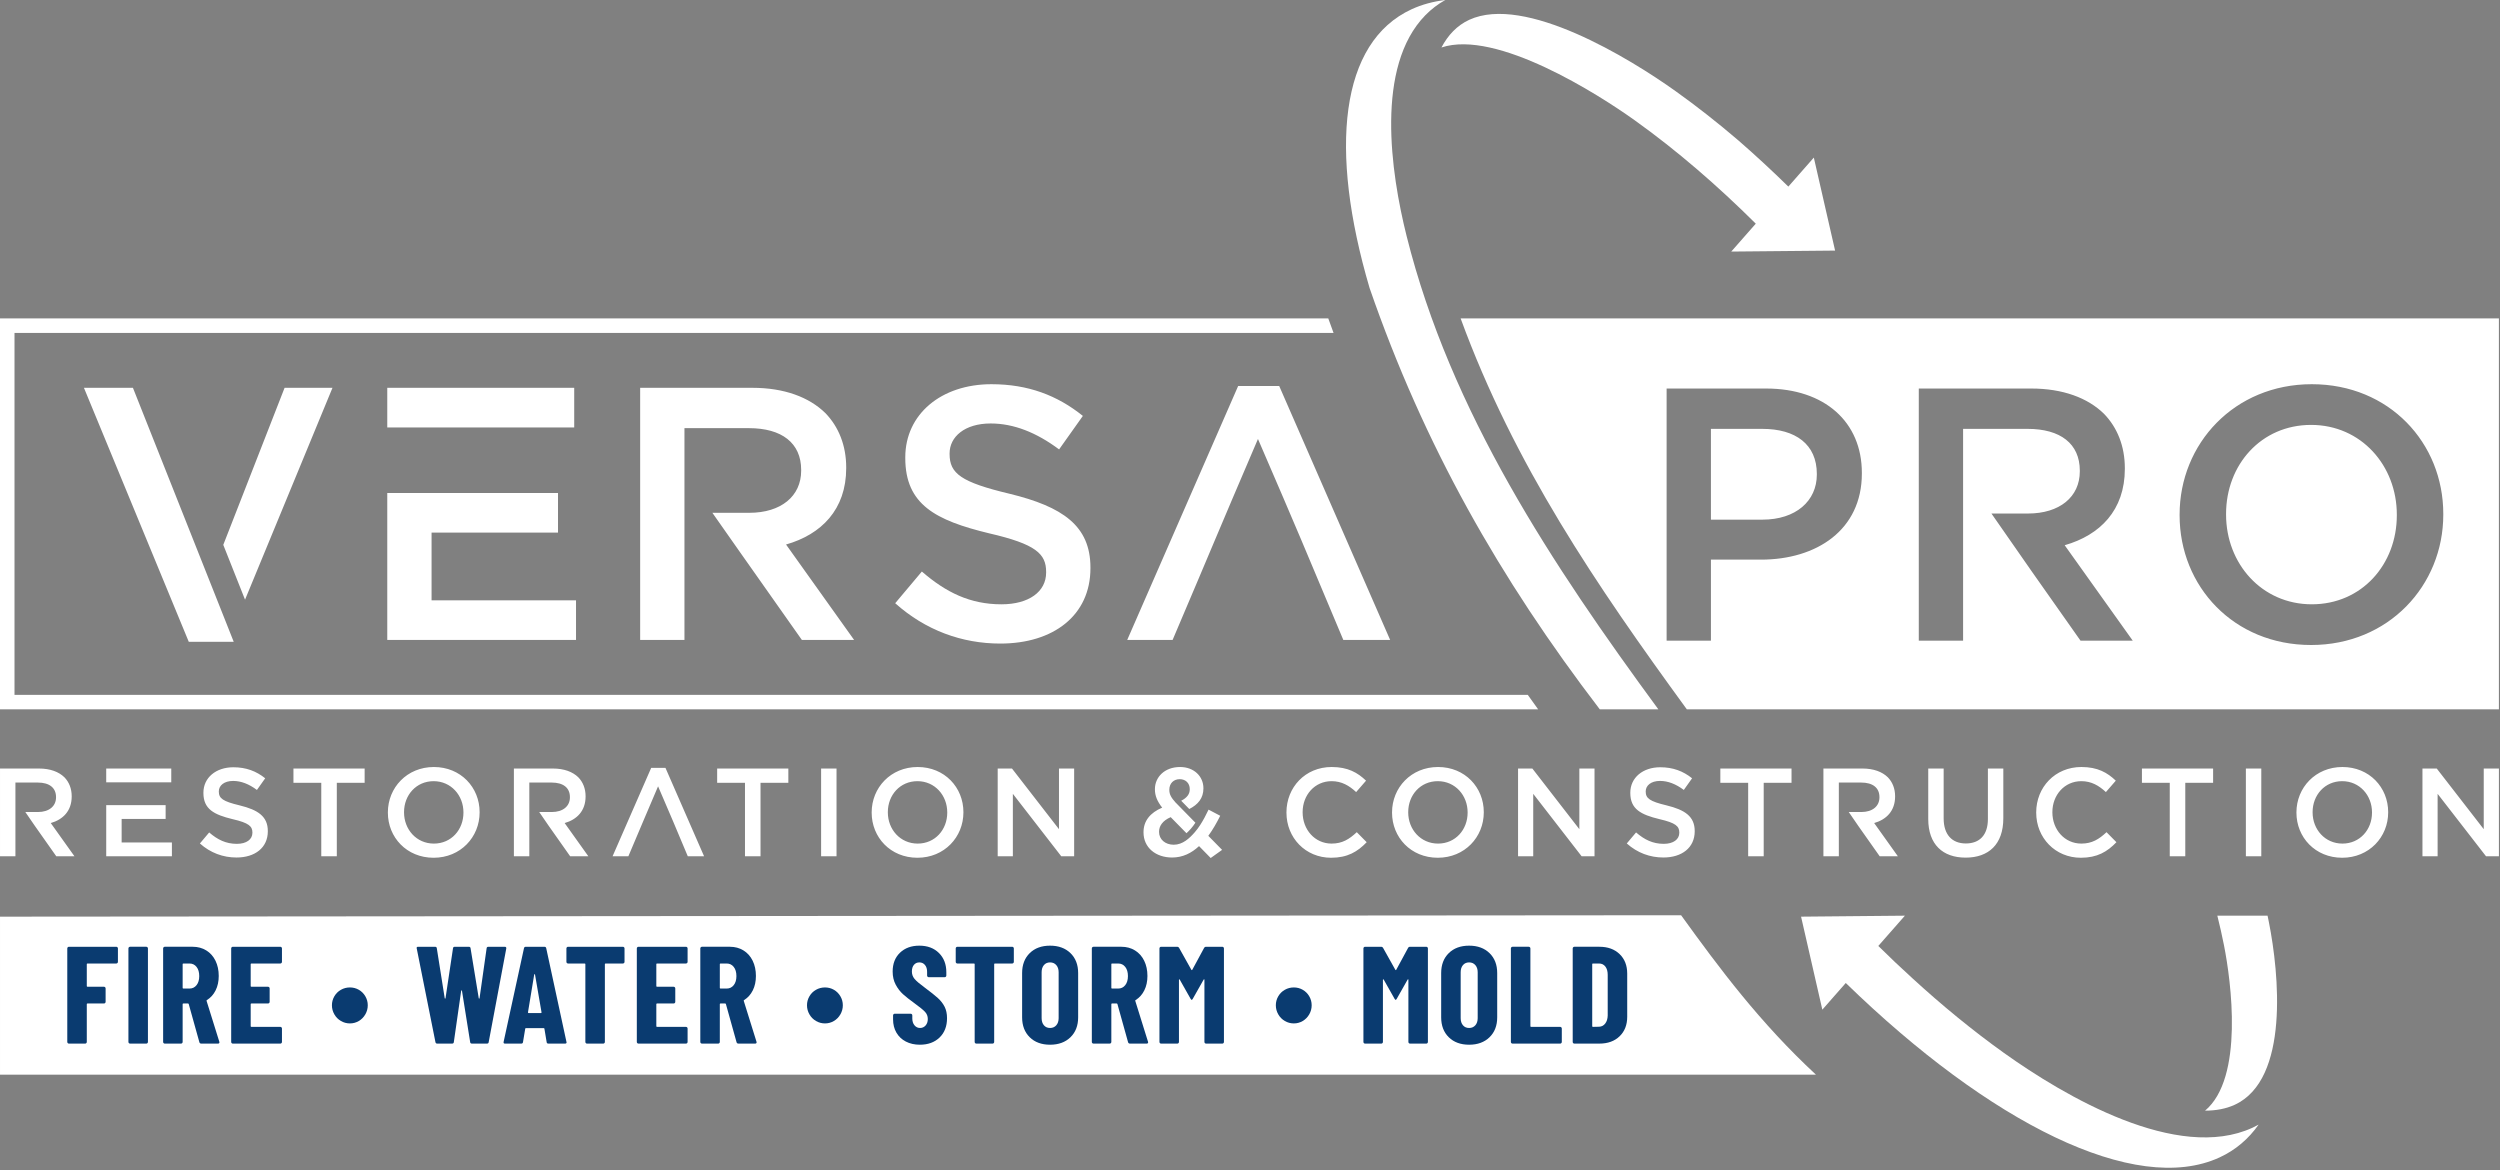 <?xml version="1.0" encoding="UTF-8" standalone="no"?> <svg xmlns="http://www.w3.org/2000/svg" xmlns:xlink="http://www.w3.org/1999/xlink" xmlns:serif="http://www.serif.com/" width="100%" height="100%" viewBox="0 0 660 309" version="1.1" xml:space="preserve" style="fill-rule:evenodd;clip-rule:evenodd;stroke-linejoin:round;stroke-miterlimit:2;"><rect x="0" y="0" width="660" height="309" fill="#808080" stroke="none"/><g id="_2346530031872"><g><g><path d="M0,226.053l4.072,-0l-0,-19.458l5.924,0c3.011,0 4.797,1.358 4.797,3.839l0,0.067c0,2.348 -1.853,3.87 -4.764,3.87l-3.342,-0l2.48,3.608l5.69,8.074l4.798,-0l-6.253,-8.769c3.242,-0.928 5.525,-3.21 5.525,-7.017l0,-0.064c0,-2.017 -0.694,-3.739 -1.918,-4.996c-1.489,-1.457 -3.773,-2.316 -6.685,-2.316l-10.324,-0l0,23.162Zm301.887,-6.287c0,4.004 3.243,6.619 7.545,6.619c2.812,-0 5.129,-1.16 7.115,-3.011l3.077,3.142l3.01,-2.15l-3.64,-3.708c1.19,-1.62 2.216,-3.44 3.144,-5.294l-3.077,-1.62c-0.681,1.45 -1.416,2.822 -2.202,4.042l-0.031,0.047c-0.423,0.649 -0.863,1.251 -1.384,1.851c-1.44,1.656 -3.218,3.324 -5.584,3.324c-2.249,-0 -3.87,-1.422 -3.87,-3.376l-0,-0.064c-0,-1.489 0.925,-2.914 3.076,-3.839l4.163,4.241c0.409,-0.373 0.8,-0.775 1.168,-1.197c0.427,-0.491 0.825,-1.018 1.188,-1.573l-2.974,-3.03l-2.138,-2.186l-0.016,0.005c-1.291,-1.423 -1.755,-2.283 -1.755,-3.442l0,-0.065c0,-1.622 1.093,-2.779 2.747,-2.779c1.556,-0 2.648,1.057 2.648,2.612l0,0.067c0,1.299 -0.775,2.251 -2.261,3.017l2.132,2.181c2.296,-1.163 3.734,-2.86 3.734,-5.429l0,-0.067c0,-3.109 -2.481,-5.592 -6.152,-5.592c-4.139,0 -6.652,2.714 -6.652,5.824l-0,0.067c-0,1.688 0.596,3.145 1.918,4.832c-3.175,1.355 -4.929,3.507 -4.929,6.485l-0,0.067l0,-0.001Zm188.658,-1.787l5.691,8.074l4.798,-0l-6.254,-8.769c3.243,-0.928 5.526,-3.21 5.526,-7.017l0,-0.064c0,-2.017 -0.694,-3.739 -1.918,-4.996c-1.489,-1.457 -3.772,-2.316 -6.686,-2.316l-10.323,-0l0,23.162l4.071,-0l-0,-19.458l5.923,0c3.012,0 4.798,1.358 4.798,3.839l0,0.067c0,2.348 -1.853,3.87 -4.765,3.87l-3.34,-0l2.479,3.608Zm-350.809,-11.384l5.925,0c3.011,0 4.797,1.358 4.797,3.839l0,0.067c0,2.348 -1.853,3.87 -4.765,3.87l-3.341,-0l2.48,3.608l5.69,8.074l4.799,-0l-6.254,-8.769c3.243,-0.928 5.526,-3.21 5.526,-7.017l-0,-0.064c-0,-2.017 -0.695,-3.739 -1.919,-4.996c-1.488,-1.457 -3.772,-2.316 -6.685,-2.316l-10.324,-0l0,23.162l4.071,-0l0,-19.458Zm-111.696,19.458l17.341,-0l-0,-3.641l-13.27,-0l-0,-6.22l11.615,-0l-0,-3.642l-15.684,0l-0,13.502l-0.002,0.001Zm0,-19.524l17.174,0l-0,-3.638l-17.174,-0l0,3.638Zm34.393,19.855c4.865,-0 8.271,-2.581 8.271,-6.916l-0,-0.067c-0,-3.838 -2.548,-5.593 -7.443,-6.783c-4.436,-1.06 -5.493,-1.852 -5.493,-3.639l0,-0.067c0,-1.522 1.389,-2.746 3.773,-2.746c2.116,-0 4.201,0.825 6.286,2.381l2.183,-3.078c-2.35,-1.884 -5.029,-2.911 -8.405,-2.911c-4.598,0 -7.907,2.747 -7.907,6.716l-0,0.067c-0,4.269 2.78,5.724 7.709,6.917c4.301,0.992 5.228,1.884 5.228,3.54l-0,0.065c-0,1.756 -1.588,2.913 -4.102,2.913c-2.88,-0 -5.096,-1.093 -7.313,-3.01l-2.449,2.91c2.779,2.484 6.121,3.708 9.663,3.708l-0.001,-0Zm22.382,-0.332l4.101,-0l0,-19.39l7.347,0l-0,-3.772l-18.795,0l0,3.772l7.347,0l0,19.39Zm29.659,0.396c7.116,-0 12.144,-5.459 12.144,-11.977l0,-0.067c0,-6.518 -4.961,-11.913 -12.077,-11.913c-7.114,0 -12.144,5.462 -12.144,11.98l-0,0.067c-0,6.517 4.965,11.91 12.077,11.91Zm0.067,-3.739c-4.6,-0 -7.876,-3.739 -7.876,-8.239l0,-0.067c0,-4.499 3.211,-8.173 7.809,-8.173c4.6,-0 7.876,3.74 7.876,8.24l-0,0.067c-0,4.5 -3.209,8.172 -7.81,8.172l0.001,-0Zm47.179,3.342l4.171,0c3.619,-8.501 4.082,-9.695 7.841,-18.464c3.536,8.181 4.484,10.468 7.84,18.464l4.302,0l-10.19,-23.329l-3.772,0l-10.192,23.329Zm34.956,0l4.101,0l0,-19.389l7.345,-0l0,-3.772l-18.793,-0l0,3.772l7.347,-0l-0,19.389Zm20.097,0l4.07,0l-0,-23.161l-4.07,-0l-0,23.161Zm25.424,0.396c7.115,0 12.144,-5.459 12.144,-11.977l-0,-0.067c-0,-6.518 -4.963,-11.912 -12.078,-11.912c-7.115,-0 -12.144,5.461 -12.144,11.979l0,0.067c0,6.517 4.965,11.91 12.077,11.91l0.001,0Zm0.067,-3.739c-4.6,0 -7.876,-3.739 -7.876,-8.239l0,-0.067c0,-4.499 3.211,-8.173 7.809,-8.173c4.6,-0 7.876,3.74 7.876,8.24l-0,0.067c-0,4.5 -3.209,8.172 -7.809,8.172Zm21.125,3.342l4.004,0l-0,-16.478l12.773,16.478l3.407,0l0,-23.161l-4.003,-0l0,16.013l-12.409,-16.013l-3.772,-0l-0,23.161Zm88.016,0.396c4.332,0 6.981,-1.586 9.396,-4.101l-2.613,-2.648c-1.986,1.853 -3.807,3.011 -6.652,3.011c-4.434,-0 -7.644,-3.706 -7.644,-8.239l0,-0.067c0,-4.533 3.21,-8.174 7.644,-8.174c2.648,0 4.633,1.159 6.485,2.88l2.614,-3.01c-2.216,-2.119 -4.797,-3.608 -9.066,-3.608c-7.015,-0 -11.947,5.394 -11.947,11.979l-0,0.067c-0,6.649 5.03,11.91 11.783,11.91Zm28.17,0c7.115,0 12.144,-5.459 12.144,-11.977l-0,-0.067c-0,-6.518 -4.963,-11.912 -12.077,-11.912c-7.115,-0 -12.144,5.461 -12.144,11.979l0,0.067c0,6.518 4.965,11.91 12.077,11.91Zm0.067,-3.738c-4.6,-0 -7.875,-3.739 -7.875,-8.239l-0,-0.067c-0,-4.5 3.211,-8.174 7.808,-8.174c4.6,0 7.876,3.741 7.876,8.241l-0,0.067c-0,4.5 -3.209,8.172 -7.809,8.172Zm21.124,3.342l4.004,-0l-0,-16.479l12.774,16.479l3.408,-0l-0,-23.162l-4.005,0l-0,16.014l-12.409,-16.014l-3.772,0l0,23.162Zm38.366,0.332c4.865,-0 8.271,-2.582 8.271,-6.917l-0,-0.067c-0,-3.837 -2.548,-5.592 -7.443,-6.782c-4.435,-1.061 -5.493,-1.853 -5.493,-3.64l0,-0.067c0,-1.522 1.389,-2.746 3.773,-2.746c2.116,0 4.201,0.826 6.286,2.381l2.183,-3.077c-2.349,-1.884 -5.029,-2.911 -8.405,-2.911c-4.598,0 -7.907,2.747 -7.907,6.716l0,0.067c0,4.268 2.779,5.724 7.709,6.917c4.302,0.992 5.228,1.884 5.228,3.54l-0,0.065c-0,1.756 -1.587,2.913 -4.102,2.913c-2.88,-0 -5.096,-1.093 -7.313,-3.011l-2.451,2.911c2.78,2.484 6.123,3.708 9.664,3.708Zm22.382,-0.332l4.101,-0l-0,-19.39l7.347,0l-0,-3.772l-18.795,0l0,3.772l7.347,0l-0,19.39Zm57.403,0.365c6.055,-0 9.958,-3.475 9.958,-10.391l-0,-13.135l-4.071,-0l0,13.333c0,4.27 -2.216,6.452 -5.823,6.452c-3.64,-0 -5.856,-2.314 -5.856,-6.616l0,-13.17l-4.069,0l-0,13.334c-0,6.717 3.836,10.192 9.86,10.192l0.001,0.001Zm30.421,0.031c4.333,0 6.982,-1.586 9.396,-4.101l-2.612,-2.648c-1.987,1.853 -3.807,3.011 -6.653,3.011c-4.433,-0 -7.643,-3.706 -7.643,-8.239l-0,-0.067c-0,-4.533 3.21,-8.174 7.643,-8.174c2.649,0 4.633,1.159 6.485,2.88l2.615,-3.01c-2.216,-2.119 -4.799,-3.608 -9.067,-3.608c-7.014,-0 -11.946,5.394 -11.946,11.979l0,0.067c0,6.649 5.03,11.91 11.781,11.91l0.001,0Zm23.474,-0.396l4.101,0l-0,-19.389l7.347,-0l-0,-3.772l-18.794,-0l-0,3.772l7.347,-0l-0,19.389l-0.001,0Zm20.096,0l4.071,0l-0,-23.161l-4.071,-0l0,23.161Zm25.426,0.396c7.114,0 12.143,-5.459 12.143,-11.977l0,-0.067c0,-6.518 -4.962,-11.912 -12.077,-11.912c-7.115,-0 -12.144,5.461 -12.144,11.979l-0,0.067c-0,6.518 4.964,11.91 12.078,11.91Zm0.066,-3.738c-4.6,-0 -7.876,-3.739 -7.876,-8.239l-0,-0.067c-0,-4.5 3.212,-8.174 7.81,-8.174c4.598,0 7.874,3.741 7.874,8.241l0,0.067c0,4.5 -3.208,8.172 -7.808,8.172Zm21.125,3.342l4.003,-0l0,-16.479l12.774,16.479l3.407,-0l0,-23.162l-4.004,0l-0,16.014l-12.409,-16.014l-3.771,0l-0,23.162Z" style="fill:#fff;"></path><path d="M371.346,62.315c-4.21,-16.818 -8.3,-44.711 4.93,-58.277c1.584,-1.625 3.357,-2.965 5.282,-4.038c-3.184,0.388 -6.157,1.187 -8.883,2.439c-18.925,8.71 -21.902,36.915 -11.115,73.573c14.353,41.48 34.313,76.641 60.788,111.259l15.46,-0c-27.973,-38.103 -54.845,-78.524 -66.463,-124.956l0.001,0Zm14.26,21.747c14.145,38.644 35.806,70.395 59.722,103.208l214.38,-0l-0,-103.208l-274.102,0Zm224.521,28.113c-13.218,0 -22.444,10.558 -22.444,23.491l0,0.189c0,12.934 9.415,23.68 22.634,23.68c13.219,0 22.444,-10.555 22.444,-23.49l0,-0.19c0,-12.932 -9.415,-23.68 -22.634,-23.68Zm-158.443,1.047l0,23.965l13.599,0c8.845,0 14.361,-4.945 14.361,-11.886l-0,-0.192c-0,-7.797 -5.61,-11.886 -14.361,-11.886l-13.599,-0l0,-0.001Zm-11.696,55.918l0,-66.569l26.247,0c15.501,0 25.297,8.845 25.297,22.253l0,0.19c0,14.931 -11.982,22.729 -26.627,22.729l-13.22,-0l-0,21.397l-11.696,0l-0.001,-0Zm66.573,-0l0,-66.569l29.671,0c8.369,0 14.93,2.472 19.209,6.657c3.519,3.614 5.517,8.56 5.517,14.361l-0,0.189c-0,10.937 -6.562,17.499 -15.883,20.161l17.974,25.201l-13.788,-0c-14.845,-21.058 -11.603,-16.439 -23.521,-33.568l9.636,-0c8.369,-0 13.694,-4.376 13.694,-11.128l-0,-0.191c-0,-7.132 -5.135,-11.031 -13.789,-11.031l-17.023,0l0,55.918l-11.697,-0Zm103.566,1.141c-20.447,0 -34.712,-15.502 -34.712,-34.236l0,-0.19c0,-18.734 14.457,-34.425 34.902,-34.425c20.447,0 34.712,15.501 34.712,34.235l-0,0.19c-0,18.734 -14.457,34.426 -34.902,34.426l0,0Zm-507.889,-57.438l49.354,-0l0,-10.46l-49.354,-0l-0,10.46Zm-14.46,-10.46l-12.647,-0l-16.184,41.458l0.042,0.106l5.702,14.368l23.087,-55.933l0,0.001Zm264.281,-14.491l-348.229,-0l0,95.548l399.501,0c0.908,1.282 1.822,2.56 2.746,3.831l-406.076,-0l0,-103.21l350.665,0c0.436,1.251 0.939,2.528 1.393,3.83l0,0.001Z" style="fill:#fff;"></path><g><path d="M598.636,241.738c0.124,0.595 0.247,1.188 0.363,1.78c2.65,13.39 5.489,41.457 -9.04,48.145c-2.318,1.067 -4.965,1.543 -7.822,1.553c10.326,-8.666 6.855,-34.268 5.002,-43.625c-0.515,-2.604 -1.104,-5.224 -1.763,-7.852l13.26,-0l0,-0.001Z" style="fill:#fff;"></path><path d="M481.096,266.55l-5.614,-24.552l27.413,-0.26l-7.023,7.993c2.938,2.899 5.93,5.738 8.972,8.502c7.815,7.165 15.896,13.801 24.168,19.719c16.148,11.541 45.819,28.894 65.639,19.771c0.554,-0.256 1.096,-0.529 1.629,-0.826c-2.664,3.783 -6.096,6.721 -10.333,8.672c-22.219,10.227 -60.636,-9.079 -98.665,-46.059l-6.185,7.04l-0.001,0Z" style="fill:#fff;"></path></g><path d="M478.85,41.602l5.614,24.552l-27.414,0.261l6.474,-7.367c-10.063,-10.006 -20.774,-19.295 -31.982,-27.308c-9.528,-6.812 -36.508,-24.029 -50.999,-19.203c1.709,-3.236 4.088,-5.81 7.343,-7.31c14.659,-6.746 42.289,10.13 54.532,18.881c5.63,4.025 11.15,8.371 16.539,12.984c4.378,3.808 8.774,7.873 13.165,12.168l6.728,-7.658l0,-0Zm-429.017,127.826l11.867,-0l-26.606,-67.045l-12.934,0l27.673,67.045Zm247.747,-0.476l11.983,-0c11.19,-26.268 11.006,-26.157 22.538,-53.064c10.72,24.805 12.286,28.66 22.537,53.064l12.364,-0l-29.291,-67.045l-10.841,0l-29.29,67.045Zm-128.58,-0l11.696,-0l0,-55.918l17.022,0c8.655,0 13.791,3.899 13.791,11.031l-0,0.19c-0,6.753 -5.325,11.127 -13.694,11.127l-9.748,0l7.275,10.365l16.357,23.205l13.789,0l-17.974,-25.201c9.32,-2.661 15.883,-9.223 15.883,-20.159l-0,-0.191c-0,-5.801 -1.998,-10.748 -5.516,-14.361c-4.28,-4.184 -10.841,-6.656 -19.211,-6.656l-29.669,-0l-0,66.568l-0.001,-0Zm95.101,0.951c13.979,0 23.774,-7.418 23.774,-19.877l0,-0.189c0,-11.03 -7.322,-16.072 -21.397,-19.495c-12.743,-3.043 -15.786,-5.326 -15.786,-10.461l-0,-0.191c-0,-4.373 3.994,-7.892 10.841,-7.892c6.087,-0 12.077,2.377 18.069,6.846l6.276,-8.843c-6.751,-5.42 -14.454,-8.37 -24.154,-8.37c-13.22,0 -22.729,7.894 -22.729,19.306l-0,0.191c-0,12.268 7.988,16.452 22.158,19.876c12.362,2.853 15.025,5.421 15.025,10.175l0,0.189c0,5.041 -4.564,8.37 -11.793,8.37c-8.273,0 -14.644,-3.139 -21.016,-8.655l-7.036,8.369c7.987,7.133 17.592,10.652 27.767,10.652l0.001,-0.001Zm-161.864,-0.951l49.831,-0l0,-10.461l-38.134,0l0,-17.879l33.379,-0l-0,-10.461l-45.076,-0l0,38.801Z" style="fill:#fff;"></path></g><path d="M443.812,241.622l-443.811,0.376l-0,41.716l479.408,-0c-14.764,-13.7 -25.422,-27.987 -35.597,-42.092Z" style="fill:#fff;"></path><path d="M31.131,253.928c0,0.122 -0.042,0.226 -0.128,0.31c-0.085,0.085 -0.188,0.128 -0.31,0.128l-7.597,-0c-0.122,-0 -0.183,0.061 -0.183,0.183l0,5.771c0,0.121 0.061,0.182 0.183,0.182l4.346,0c0.122,0 0.225,0.043 0.31,0.129c0.086,0.085 0.129,0.188 0.129,0.31l-0,3.542c-0,0.122 -0.043,0.226 -0.129,0.311c-0.085,0.085 -0.188,0.128 -0.31,0.128l-4.346,-0c-0.122,-0 -0.183,0.061 -0.183,0.183l0,9.97c0,0.122 -0.042,0.226 -0.128,0.311c-0.086,0.085 -0.189,0.128 -0.31,0.128l-4.273,-0c-0.122,-0 -0.226,-0.043 -0.311,-0.128c-0.085,-0.086 -0.128,-0.189 -0.128,-0.311l0,-24.689c0,-0.121 0.043,-0.225 0.128,-0.31c0.086,-0.086 0.189,-0.128 0.311,-0.128l12.49,0c0.122,0 0.226,0.042 0.31,0.128c0.086,0.085 0.129,0.189 0.129,0.31l-0,3.543l0,-0.001Z" style="fill:#0a3b70;fill-rule:nonzero;"></path><path id="_1" d="M34.343,275.513c-0.122,0 -0.226,-0.042 -0.311,-0.128c-0.085,-0.086 -0.128,-0.189 -0.128,-0.31l0,-24.689c0,-0.122 0.043,-0.226 0.128,-0.311c0.086,-0.085 0.189,-0.128 0.311,-0.128l4.273,0c0.121,0 0.225,0.043 0.31,0.128c0.085,0.085 0.128,0.189 0.128,0.311l0,24.689c0,0.121 -0.042,0.225 -0.128,0.31c-0.086,0.086 -0.189,0.128 -0.31,0.128l-4.273,0Z" style="fill:#0a3b70;fill-rule:nonzero;"></path><path id="_2" d="M53.148,275.513c-0.268,0 -0.438,-0.122 -0.511,-0.365l-2.812,-10.08c-0.049,-0.097 -0.11,-0.146 -0.183,-0.146l-1.242,-0c-0.122,-0 -0.183,0.061 -0.183,0.183l-0,9.97c-0,0.122 -0.043,0.226 -0.128,0.311c-0.086,0.085 -0.189,0.128 -0.311,0.128l-4.273,-0c-0.121,-0 -0.225,-0.043 -0.31,-0.128c-0.086,-0.086 -0.128,-0.189 -0.128,-0.311l-0,-24.689c-0,-0.121 0.042,-0.225 0.128,-0.31c0.086,-0.086 0.189,-0.128 0.31,-0.128l7.377,-0c1.34,-0 2.533,0.323 3.58,0.968c1.046,0.645 1.856,1.552 2.428,2.721c0.572,1.168 0.858,2.507 0.858,4.017c0,1.437 -0.274,2.703 -0.821,3.799c-0.548,1.096 -1.309,1.947 -2.283,2.557c-0.049,0.024 -0.085,0.054 -0.109,0.091c-0.024,0.037 -0.024,0.079 -0,0.128l3.36,10.774l0.037,0.146c-0,0.244 -0.134,0.365 -0.402,0.365l-4.382,0l0,-0.001Zm-4.747,-21.146c-0.122,-0 -0.183,0.061 -0.183,0.183l-0,6.245c-0,0.121 0.061,0.183 0.183,0.183l1.643,-0c0.755,-0 1.37,-0.298 1.844,-0.895c0.475,-0.596 0.712,-1.394 0.712,-2.392c0,-1.023 -0.237,-1.832 -0.712,-2.429c-0.474,-0.596 -1.089,-0.895 -1.844,-0.895l-1.643,0l-0,-0Z" style="fill:#0a3b70;fill-rule:nonzero;"></path><path id="_3" d="M74.438,253.928c-0,0.122 -0.043,0.226 -0.128,0.31c-0.086,0.085 -0.189,0.128 -0.311,0.128l-7.633,-0c-0.122,-0 -0.183,0.061 -0.183,0.183l0,5.771c0,0.121 0.061,0.182 0.183,0.182l4.383,0c0.121,0 0.225,0.043 0.31,0.129c0.086,0.085 0.128,0.188 0.128,0.31l0,3.542c0,0.122 -0.042,0.226 -0.128,0.311c-0.085,0.085 -0.189,0.128 -0.31,0.128l-4.383,-0c-0.122,-0 -0.183,0.061 -0.183,0.183l0,5.807c0,0.121 0.061,0.182 0.183,0.182l7.633,0c0.122,0 0.226,0.043 0.311,0.129c0.085,0.085 0.128,0.188 0.128,0.31l-0,3.542c-0,0.122 -0.043,0.226 -0.128,0.311c-0.086,0.085 -0.189,0.128 -0.311,0.128l-12.527,-0c-0.122,-0 -0.225,-0.043 -0.31,-0.128c-0.086,-0.086 -0.128,-0.189 -0.128,-0.311l-0,-24.689c-0,-0.121 0.042,-0.225 0.128,-0.31c0.086,-0.086 0.188,-0.128 0.31,-0.128l12.527,0c0.122,0 0.226,0.042 0.311,0.128c0.085,0.085 0.128,0.189 0.128,0.31l-0,3.543l-0,-0.001Z" style="fill:#0a3b70;fill-rule:nonzero;"></path><path id="_4" d="M92.377,270.181c-0.853,-0 -1.644,-0.213 -2.374,-0.64c-0.731,-0.426 -1.309,-1.01 -1.735,-1.753c-0.426,-0.742 -0.639,-1.54 -0.639,-2.392c0,-0.852 0.213,-1.643 0.639,-2.374c0.427,-0.73 1.005,-1.302 1.735,-1.716c0.731,-0.414 1.521,-0.621 2.374,-0.621c0.851,0 1.637,0.207 2.356,0.621c0.718,0.414 1.29,0.986 1.716,1.716c0.426,0.731 0.639,1.522 0.639,2.374c-0,0.852 -0.213,1.65 -0.639,2.392c-0.426,0.742 -0.999,1.327 -1.716,1.753c-0.719,0.427 -1.504,0.64 -2.356,0.64Z" style="fill:#0a3b70;fill-rule:nonzero;"></path><path id="_5" d="M115.429,275.513c-0.268,0 -0.426,-0.134 -0.475,-0.402l-4.93,-24.689l-0.037,-0.146c0,-0.219 0.134,-0.328 0.402,-0.328l4.456,-0c0.292,-0 0.451,0.134 0.475,0.402l2.081,13.148c0.025,0.097 0.061,0.146 0.109,0.146c0.049,-0 0.086,-0.048 0.11,-0.146l1.972,-13.148c0.024,-0.268 0.183,-0.402 0.474,-0.402l3.689,-0c0.292,-0 0.451,0.134 0.475,0.402l2.154,13.148c0.025,0.097 0.062,0.146 0.11,0.146c0.049,-0 0.086,-0.048 0.109,-0.146l1.863,-13.148c0.024,-0.268 0.183,-0.402 0.474,-0.402l4.31,-0c0.316,-0 0.45,0.158 0.401,0.474l-4.638,24.689c-0.024,0.268 -0.183,0.402 -0.474,0.402l-3.944,0c-0.293,0 -0.451,-0.134 -0.475,-0.402l-2.155,-13.513c-0.024,-0.098 -0.061,-0.147 -0.109,-0.147c-0.049,0 -0.085,0.049 -0.11,0.147l-1.936,13.513c-0.024,0.268 -0.183,0.402 -0.474,0.402l-3.908,0l0.001,0Z" style="fill:#0a3b70;fill-rule:nonzero;"></path><path id="_6" d="M144.79,275.513c-0.292,0 -0.451,-0.134 -0.475,-0.402l-0.584,-3.506c-0,-0.122 -0.074,-0.183 -0.219,-0.183l-4.638,0c-0.147,0 -0.219,0.06 -0.219,0.183l-0.584,3.506c-0.025,0.268 -0.183,0.402 -0.475,0.402l-4.273,0c-0.316,0 -0.438,-0.158 -0.365,-0.474l5.369,-24.689c0.048,-0.268 0.207,-0.402 0.475,-0.402l4.93,0c0.268,0 0.426,0.134 0.475,0.402l5.332,24.689l0.037,0.146c-0,0.219 -0.134,0.329 -0.402,0.329l-4.383,-0l-0.001,-0.001Zm-5.405,-8.254c-0,0.122 0.049,0.183 0.146,0.183l3.287,-0c0.121,-0 0.17,-0.061 0.146,-0.183l-1.717,-9.971c-0.024,-0.073 -0.061,-0.109 -0.109,-0.109c-0.048,-0 -0.085,0.037 -0.109,0.109l-1.644,9.971Z" style="fill:#0a3b70;fill-rule:nonzero;"></path><path id="_7" d="M164.436,249.948c0.121,0 0.225,0.042 0.31,0.128c0.086,0.085 0.128,0.189 0.128,0.31l0,3.543c0,0.122 -0.042,0.225 -0.128,0.31c-0.086,0.085 -0.189,0.128 -0.31,0.128l-4.566,-0c-0.121,-0 -0.183,0.061 -0.183,0.183l0,20.525c0,0.121 -0.042,0.225 -0.128,0.31c-0.085,0.086 -0.188,0.128 -0.31,0.128l-4.273,0c-0.122,0 -0.226,-0.042 -0.311,-0.128c-0.085,-0.086 -0.128,-0.189 -0.128,-0.31l0,-20.525c0,-0.122 -0.061,-0.183 -0.183,-0.183l-4.382,-0c-0.122,-0 -0.226,-0.043 -0.311,-0.128c-0.085,-0.085 -0.128,-0.188 -0.128,-0.31l0,-3.543c0,-0.121 0.043,-0.225 0.128,-0.31c0.086,-0.086 0.189,-0.128 0.311,-0.128l14.464,0Z" style="fill:#0a3b70;fill-rule:nonzero;"></path><path id="_8" d="M181.525,253.928c-0,0.122 -0.043,0.226 -0.128,0.31c-0.086,0.085 -0.189,0.128 -0.311,0.128l-7.633,-0c-0.122,-0 -0.183,0.061 -0.183,0.183l0,5.771c0,0.121 0.061,0.182 0.183,0.182l4.383,0c0.121,0 0.225,0.043 0.31,0.129c0.086,0.085 0.128,0.188 0.128,0.31l0,3.542c0,0.122 -0.042,0.226 -0.128,0.311c-0.085,0.085 -0.189,0.128 -0.31,0.128l-4.383,-0c-0.122,-0 -0.183,0.061 -0.183,0.183l0,5.807c0,0.121 0.061,0.182 0.183,0.182l7.633,0c0.122,0 0.226,0.043 0.311,0.129c0.085,0.085 0.128,0.188 0.128,0.31l-0,3.542c-0,0.122 -0.043,0.226 -0.128,0.311c-0.086,0.085 -0.189,0.128 -0.311,0.128l-12.527,-0c-0.121,-0 -0.225,-0.043 -0.31,-0.128c-0.086,-0.086 -0.128,-0.189 -0.128,-0.311l-0,-24.689c-0,-0.121 0.042,-0.225 0.128,-0.31c0.086,-0.086 0.189,-0.128 0.31,-0.128l12.527,0c0.122,0 0.226,0.042 0.311,0.128c0.085,0.085 0.128,0.189 0.128,0.31l-0,3.543l-0,-0.001Z" style="fill:#0a3b70;fill-rule:nonzero;"></path><path id="_9" d="M194.962,275.513c-0.268,0 -0.438,-0.122 -0.511,-0.365l-2.812,-10.08c-0.049,-0.097 -0.11,-0.146 -0.183,-0.146l-1.242,-0c-0.122,-0 -0.183,0.061 -0.183,0.183l0,9.97c0,0.122 -0.042,0.226 -0.128,0.311c-0.086,0.085 -0.189,0.128 -0.31,0.128l-4.274,-0c-0.121,-0 -0.225,-0.043 -0.31,-0.128c-0.086,-0.086 -0.128,-0.189 -0.128,-0.311l-0,-24.689c-0,-0.121 0.042,-0.225 0.128,-0.31c0.086,-0.086 0.189,-0.128 0.31,-0.128l7.377,-0c1.34,-0 2.533,0.323 3.58,0.968c1.046,0.645 1.856,1.552 2.428,2.721c0.572,1.168 0.858,2.507 0.858,4.017c0,1.437 -0.274,2.703 -0.821,3.799c-0.548,1.096 -1.309,1.947 -2.283,2.557c-0.048,0.024 -0.085,0.054 -0.109,0.091c-0.024,0.037 -0.024,0.079 0,0.128l3.36,10.774l0.037,0.146c-0,0.244 -0.134,0.365 -0.402,0.365l-4.382,0l0,-0.001Zm-4.747,-21.146c-0.122,-0 -0.183,0.061 -0.183,0.183l-0,6.245c-0,0.121 0.061,0.183 0.183,0.183l1.643,-0c0.755,-0 1.37,-0.298 1.844,-0.895c0.475,-0.596 0.712,-1.394 0.712,-2.392c0,-1.023 -0.237,-1.832 -0.712,-2.429c-0.474,-0.596 -1.089,-0.895 -1.844,-0.895l-1.643,0l-0,-0Z" style="fill:#0a3b70;fill-rule:nonzero;"></path><path id="_10" d="M217.795,270.181c-0.853,-0 -1.644,-0.213 -2.374,-0.64c-0.731,-0.426 -1.309,-1.01 -1.734,-1.753c-0.427,-0.742 -0.64,-1.54 -0.64,-2.392c0,-0.852 0.213,-1.643 0.64,-2.374c0.426,-0.73 1.004,-1.302 1.734,-1.716c0.731,-0.414 1.521,-0.621 2.374,-0.621c0.852,0 1.637,0.207 2.356,0.621c0.718,0.414 1.29,0.986 1.716,1.716c0.427,0.731 0.639,1.522 0.639,2.374c-0,0.852 -0.213,1.65 -0.639,2.392c-0.426,0.742 -0.998,1.327 -1.716,1.753c-0.719,0.427 -1.504,0.64 -2.356,0.64Z" style="fill:#0a3b70;fill-rule:nonzero;"></path><path id="_11" d="M242.856,275.805c-1.412,0 -2.654,-0.28 -3.725,-0.84c-1.072,-0.56 -1.9,-1.345 -2.484,-2.356c-0.584,-1.011 -0.877,-2.173 -0.877,-3.487l0,-1.06c0,-0.121 0.043,-0.225 0.129,-0.31c0.085,-0.086 0.188,-0.128 0.31,-0.128l4.2,-0c0.121,-0 0.225,0.042 0.31,0.128c0.086,0.086 0.128,0.189 0.128,0.31l0,0.804c0,0.755 0.195,1.364 0.585,1.826c0.389,0.463 0.876,0.694 1.461,0.694c0.584,-0 1.071,-0.219 1.461,-0.657c0.389,-0.439 0.584,-1.011 0.584,-1.717c0,-0.731 -0.243,-1.357 -0.731,-1.88c-0.486,-0.524 -1.436,-1.297 -2.849,-2.32c-1.217,-0.876 -2.203,-1.656 -2.958,-2.337c-0.755,-0.682 -1.4,-1.521 -1.936,-2.52c-0.536,-0.998 -0.804,-2.155 -0.804,-3.469c0,-2.07 0.645,-3.726 1.936,-4.967c1.291,-1.242 2.994,-1.863 5.113,-1.863c2.143,0 3.866,0.646 5.168,1.936c1.303,1.291 1.954,2.983 1.954,5.076l0,0.877c0,0.121 -0.042,0.225 -0.128,0.31c-0.085,0.086 -0.188,0.128 -0.31,0.128l-4.2,0c-0.122,0 -0.225,-0.042 -0.31,-0.128c-0.085,-0.086 -0.128,-0.189 -0.128,-0.31l-0,-0.987c-0,-0.754 -0.189,-1.357 -0.566,-1.808c-0.378,-0.45 -0.871,-0.675 -1.479,-0.675c-0.584,0 -1.059,0.213 -1.424,0.639c-0.365,0.426 -0.548,1.016 -0.548,1.771c-0,0.731 0.231,1.376 0.694,1.936c0.463,0.56 1.376,1.339 2.739,2.337c1.509,1.12 2.648,2.027 3.415,2.721c0.766,0.694 1.363,1.461 1.789,2.301c0.426,0.84 0.639,1.844 0.639,3.013c0,2.143 -0.657,3.847 -1.972,5.114c-1.315,1.265 -3.043,1.899 -5.186,1.899l-0,-0.001Z" style="fill:#0a3b70;fill-rule:nonzero;"></path><path id="_12" d="M267.213,249.948c0.122,0 0.225,0.042 0.31,0.128c0.086,0.085 0.128,0.189 0.128,0.31l0,3.543c0,0.122 -0.042,0.225 -0.128,0.31c-0.085,0.085 -0.188,0.128 -0.31,0.128l-4.566,-0c-0.121,-0 -0.183,0.061 -0.183,0.183l0,20.525c0,0.121 -0.042,0.225 -0.128,0.31c-0.085,0.086 -0.188,0.128 -0.31,0.128l-4.273,0c-0.122,0 -0.226,-0.042 -0.311,-0.128c-0.085,-0.086 -0.128,-0.189 -0.128,-0.31l0,-20.525c0,-0.122 -0.061,-0.183 -0.183,-0.183l-4.382,-0c-0.122,-0 -0.226,-0.043 -0.311,-0.128c-0.084,-0.085 -0.128,-0.188 -0.128,-0.31l0,-3.543c0,-0.121 0.043,-0.225 0.128,-0.31c0.086,-0.086 0.189,-0.128 0.311,-0.128l14.464,0Z" style="fill:#0a3b70;fill-rule:nonzero;"></path><path id="_13" d="M277.217,275.805c-2.24,0 -4.03,-0.657 -5.369,-1.972c-1.339,-1.314 -2.009,-3.068 -2.009,-5.259l0,-11.687c0,-2.191 0.67,-3.944 2.009,-5.259c1.339,-1.315 3.129,-1.972 5.369,-1.972c2.24,-0 4.036,0.657 5.387,1.972c1.352,1.314 2.027,3.068 2.027,5.259l0,11.687c0,2.192 -0.676,3.945 -2.027,5.259c-1.351,1.315 -3.147,1.972 -5.387,1.972Zm0,-4.419c0.682,-0 1.229,-0.238 1.644,-0.712c0.414,-0.475 0.621,-1.102 0.621,-1.881l-0,-12.125c-0,-0.779 -0.207,-1.406 -0.621,-1.882c-0.414,-0.474 -0.962,-0.712 -1.644,-0.712c-0.682,0 -1.223,0.238 -1.625,0.712c-0.402,0.475 -0.602,1.102 -0.602,1.882l-0,12.125c-0,0.779 0.2,1.406 0.602,1.881c0.402,0.474 0.944,0.712 1.625,0.712Z" style="fill:#0a3b70;fill-rule:nonzero;"></path><path id="_14" d="M298.323,275.513c-0.267,0 -0.438,-0.122 -0.511,-0.365l-2.812,-10.08c-0.049,-0.097 -0.11,-0.146 -0.183,-0.146l-1.242,-0c-0.122,-0 -0.183,0.061 -0.183,0.183l0,9.97c0,0.122 -0.042,0.226 -0.128,0.311c-0.086,0.085 -0.189,0.128 -0.31,0.128l-4.274,-0c-0.121,-0 -0.225,-0.043 -0.31,-0.128c-0.086,-0.086 -0.128,-0.189 -0.128,-0.311l-0,-24.689c-0,-0.121 0.042,-0.225 0.128,-0.31c0.086,-0.086 0.189,-0.128 0.31,-0.128l7.378,-0c1.339,-0 2.532,0.323 3.579,0.968c1.047,0.645 1.856,1.552 2.428,2.721c0.572,1.168 0.858,2.507 0.858,4.017c0,1.437 -0.274,2.703 -0.821,3.799c-0.548,1.096 -1.309,1.947 -2.282,2.557c-0.049,0.024 -0.086,0.054 -0.11,0.091c-0.024,0.037 -0.024,0.079 0,0.128l3.36,10.774l0.037,0.146c0,0.244 -0.134,0.365 -0.402,0.365l-4.382,0l0,-0.001Zm-4.747,-21.146c-0.122,-0 -0.183,0.061 -0.183,0.183l-0,6.245c-0,0.121 0.061,0.183 0.183,0.183l1.643,-0c0.755,-0 1.37,-0.298 1.844,-0.895c0.475,-0.596 0.712,-1.394 0.712,-2.392c0,-1.023 -0.237,-1.832 -0.712,-2.429c-0.474,-0.596 -1.089,-0.895 -1.844,-0.895l-1.643,0l-0,-0Z" style="fill:#0a3b70;fill-rule:nonzero;"></path><path id="_15" d="M317.897,250.24c0.097,-0.195 0.28,-0.293 0.547,-0.293l4.237,0c0.122,0 0.225,0.043 0.31,0.128c0.086,0.085 0.128,0.189 0.128,0.311l0,24.689c0,0.121 -0.042,0.225 -0.128,0.31c-0.085,0.086 -0.188,0.128 -0.31,0.128l-4.273,0c-0.122,0 -0.226,-0.042 -0.311,-0.128c-0.085,-0.086 -0.128,-0.189 -0.128,-0.31l0,-16.399c0,-0.097 -0.024,-0.146 -0.073,-0.146c-0.048,-0 -0.097,0.036 -0.146,0.109l-2.849,5.04c-0.122,0.195 -0.219,0.292 -0.293,0.292c-0.073,0 -0.17,-0.097 -0.292,-0.292l-2.849,-5.04c-0.048,-0.073 -0.097,-0.109 -0.146,-0.109c-0.049,-0 -0.074,0.049 -0.074,0.146l0,16.399c0,0.121 -0.042,0.225 -0.128,0.31c-0.085,0.086 -0.188,0.128 -0.31,0.128l-4.273,0c-0.122,0 -0.226,-0.042 -0.311,-0.128c-0.085,-0.086 -0.127,-0.189 -0.127,-0.31l-0,-24.689c-0,-0.122 0.042,-0.226 0.127,-0.311c0.086,-0.085 0.189,-0.128 0.311,-0.128l4.199,0c0.244,0 0.427,0.097 0.548,0.293l3.251,5.806c0.074,0.098 0.146,0.098 0.219,0l3.141,-5.806l0.003,-0Z" style="fill:#0a3b70;fill-rule:nonzero;"></path><path id="_16" d="M341.569,270.181c-0.852,-0 -1.643,-0.213 -2.373,-0.64c-0.731,-0.426 -1.309,-1.01 -1.735,-1.753c-0.426,-0.742 -0.639,-1.54 -0.639,-2.392c-0,-0.852 0.213,-1.643 0.639,-2.374c0.426,-0.73 1.005,-1.302 1.735,-1.716c0.73,-0.414 1.521,-0.621 2.373,-0.621c0.852,0 1.638,0.207 2.356,0.621c0.719,0.414 1.291,0.986 1.717,1.716c0.426,0.731 0.638,1.522 0.638,2.374c0,0.852 -0.213,1.65 -0.638,2.392c-0.426,0.742 -0.999,1.327 -1.717,1.753c-0.718,0.427 -1.503,0.64 -2.356,0.64Z" style="fill:#0a3b70;fill-rule:nonzero;"></path><path id="_17" d="M371.743,250.24c0.097,-0.195 0.28,-0.293 0.548,-0.293l4.237,0c0.121,0 0.225,0.043 0.31,0.128c0.086,0.085 0.128,0.189 0.128,0.311l0,24.689c0,0.121 -0.042,0.225 -0.128,0.31c-0.086,0.086 -0.189,0.128 -0.31,0.128l-4.274,0c-0.121,0 -0.225,-0.042 -0.31,-0.128c-0.086,-0.086 -0.128,-0.189 -0.128,-0.31l-0,-16.399c-0,-0.097 -0.025,-0.146 -0.074,-0.146c-0.048,-0 -0.097,0.036 -0.146,0.109l-2.849,5.04c-0.121,0.195 -0.219,0.292 -0.292,0.292c-0.073,0 -0.171,-0.097 -0.292,-0.292l-2.849,-5.04c-0.049,-0.073 -0.098,-0.109 -0.147,-0.109c-0.049,-0 -0.073,0.049 -0.073,0.146l-0,16.399c-0,0.121 -0.042,0.225 -0.128,0.31c-0.085,0.086 -0.189,0.128 -0.31,0.128l-4.274,0c-0.121,0 -0.225,-0.042 -0.31,-0.128c-0.085,-0.086 -0.127,-0.189 -0.127,-0.31l-0,-24.689c-0,-0.122 0.042,-0.226 0.127,-0.311c0.086,-0.085 0.189,-0.128 0.31,-0.128l4.2,0c0.243,0 0.426,0.097 0.548,0.293l3.251,5.806c0.073,0.098 0.146,0.098 0.219,0l3.14,-5.806l0.003,-0Z" style="fill:#0a3b70;fill-rule:nonzero;"></path><path id="_18" d="M387.847,275.805c-2.24,0 -4.03,-0.657 -5.369,-1.972c-1.34,-1.314 -2.009,-3.068 -2.009,-5.259l-0,-11.687c-0,-2.191 0.669,-3.944 2.009,-5.259c1.339,-1.315 3.128,-1.972 5.369,-1.972c2.24,-0 4.035,0.657 5.387,1.972c1.351,1.314 2.027,3.068 2.027,5.259l-0,11.687c-0,2.192 -0.677,3.945 -2.027,5.259c-1.352,1.315 -3.147,1.972 -5.387,1.972Zm-0,-4.419c0.682,-0 1.229,-0.238 1.643,-0.712c0.414,-0.475 0.621,-1.102 0.621,-1.881l0,-12.125c0,-0.779 -0.207,-1.406 -0.621,-1.882c-0.414,-0.474 -0.961,-0.712 -1.643,-0.712c-0.682,0 -1.224,0.238 -1.625,0.712c-0.402,0.475 -0.603,1.102 -0.603,1.882l0,12.125c0,0.779 0.201,1.406 0.603,1.881c0.401,0.474 0.944,0.712 1.625,0.712Z" style="fill:#0a3b70;fill-rule:nonzero;"></path><path id="_19" d="M399.311,275.513c-0.121,0 -0.225,-0.042 -0.31,-0.128c-0.086,-0.086 -0.128,-0.189 -0.128,-0.31l-0,-24.689c-0,-0.122 0.042,-0.226 0.128,-0.311c0.086,-0.085 0.189,-0.128 0.31,-0.128l4.273,0c0.122,0 0.226,0.043 0.311,0.128c0.085,0.085 0.128,0.189 0.128,0.311l-0,20.525c-0,0.121 0.061,0.183 0.183,0.183l7.669,-0c0.122,-0 0.226,0.042 0.311,0.128c0.085,0.086 0.128,0.188 0.128,0.31l-0,3.543c-0,0.121 -0.043,0.225 -0.128,0.31c-0.086,0.086 -0.189,0.128 -0.311,0.128l-12.564,0Z" style="fill:#0a3b70;fill-rule:nonzero;"></path><path id="_20" d="M415.634,275.513c-0.122,0 -0.226,-0.042 -0.311,-0.128c-0.085,-0.086 -0.128,-0.189 -0.128,-0.31l0,-24.689c0,-0.122 0.043,-0.226 0.128,-0.311c0.086,-0.085 0.189,-0.128 0.311,-0.128l6.61,0c2.215,0 3.993,0.645 5.332,1.936c1.34,1.291 2.009,3.006 2.009,5.149l0,11.395c0,2.143 -0.669,3.859 -2.009,5.149c-1.339,1.291 -3.116,1.936 -5.332,1.936l-6.61,0l-0,0.001Zm4.711,-4.601c0,0.121 0.062,0.182 0.183,0.182l1.644,-0.036c0.657,-0.025 1.193,-0.304 1.607,-0.841c0.414,-0.535 0.633,-1.242 0.657,-2.118l0,-10.737c0,-0.925 -0.206,-1.656 -0.62,-2.192c-0.414,-0.536 -0.974,-0.803 -1.68,-0.803l-1.607,-0c-0.122,-0 -0.183,0.061 -0.183,0.183l0,16.362l-0.001,-0Z" style="fill:#0a3b70;fill-rule:nonzero;"></path></g></g></svg> 